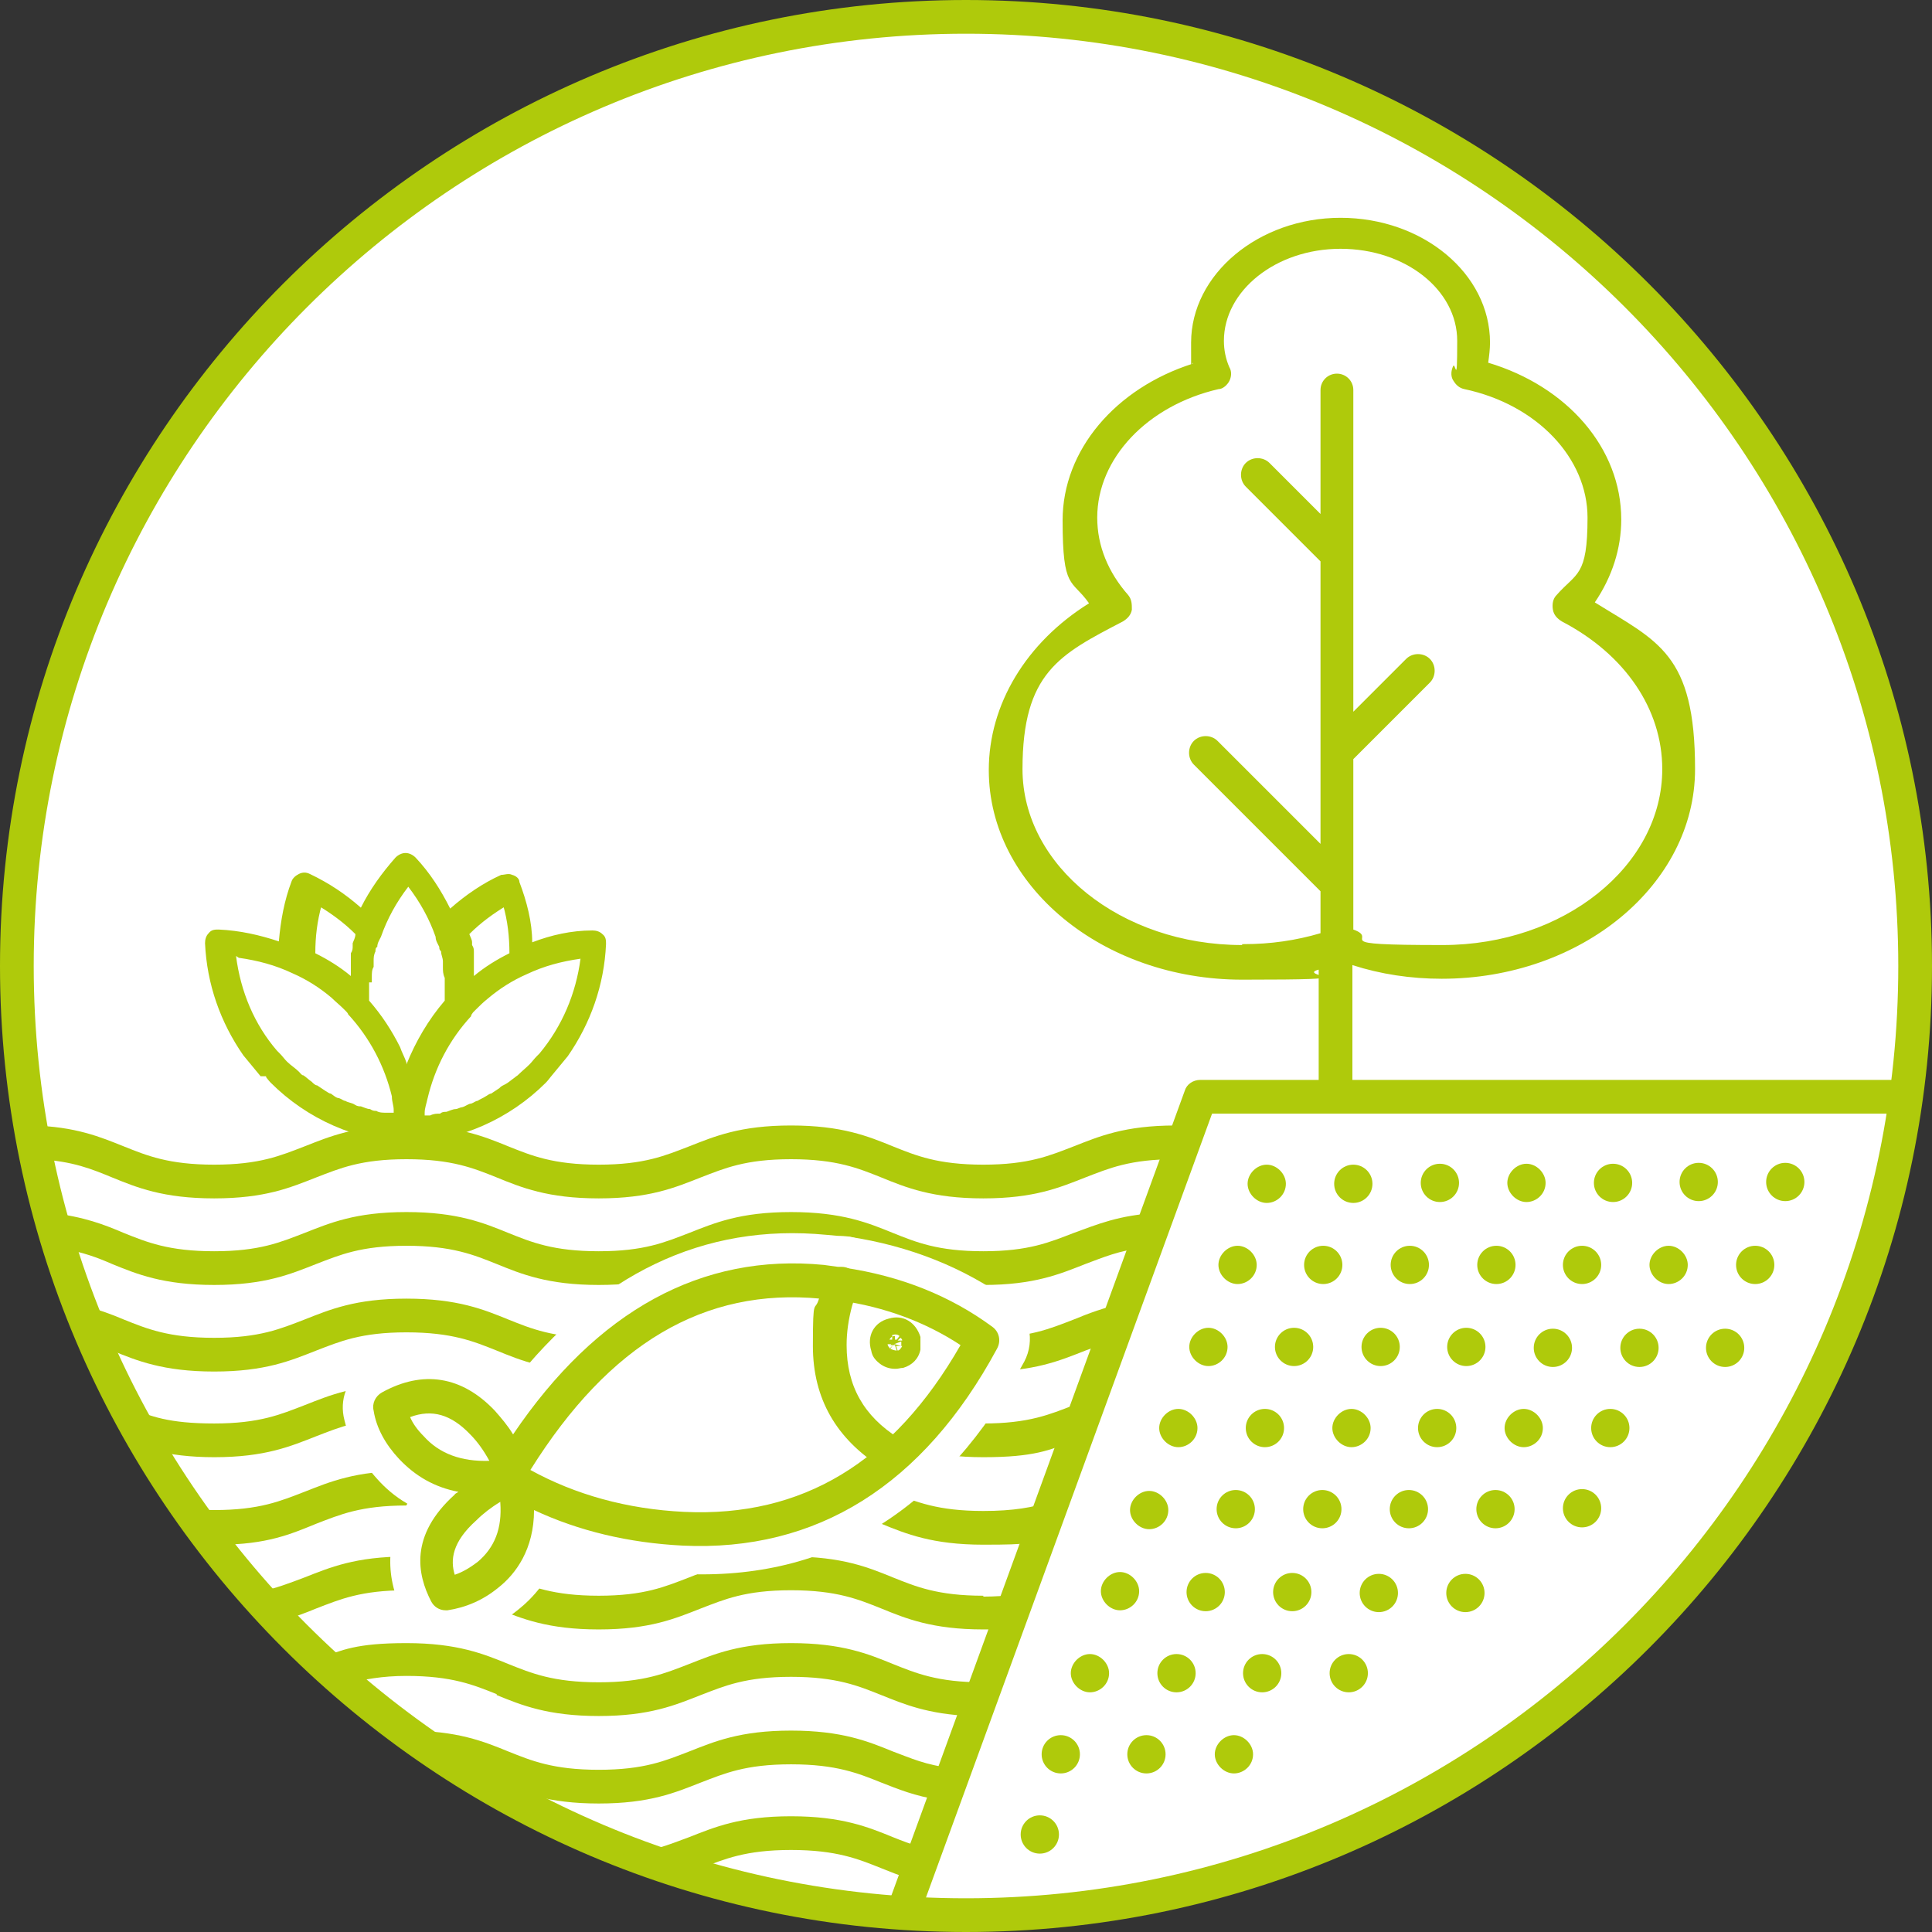 <?xml version="1.0" encoding="UTF-8"?>
<svg id="Calque_1" xmlns="http://www.w3.org/2000/svg" version="1.1" viewBox="0 0 212 212">
  <rect x="0" y="0" width="212" height="212" fill="#333333" stroke="none"/>
  <!-- Generator: Adobe Illustrator 29.1.0, SVG Export Plug-In . SVG Version: 2.1.0 Build 142)  -->
  <defs>
    <style>
      .st0 {
        fill: #fff;
      }

      .st1 {
        fill: #afca0b;
      }
    </style>
  </defs>
  <g>
    <circle class="st0" cx="106" cy="106" r="104.2"/>
    <path class="st1" d="M106,212C47.6,212,0,164.4,0,106S47.6,0,106,0s106,47.6,106,106-47.6,106-106,106ZM106,3.7C49.6,3.7,3.7,49.6,3.7,106s45.9,102.3,102.3,102.3,102.3-45.9,102.3-102.3S162.4,3.7,106,3.7Z"/>
  </g>
  <g>
    <path class="st1" d="M4.1,127.2c3.9.2,6,1.1,8.2,2,2.7,1.1,5.6,2.3,11.2,2.3s8.4-1.2,11.2-2.3c2.6-1,4.9-2,9.9-2s7.4,1,9.9,2c2.7,1.1,5.6,2.3,11.2,2.3s8.4-1.2,11.2-2.3c2.6-1,4.9-2,9.9-2s7.4,1,9.9,2c2.7,1.1,5.6,2.3,11.2,2.3s8.4-1.2,11.2-2.3c2.6-1,4.9-2,9.9-2s.2,0,.3,0c.5-1.3,1-2.5,1.4-3.7-.6,0-1.1,0-1.7,0-5.6,0-8.4,1.2-11.2,2.3-2.6,1-4.9,2-9.9,2s-7.4-1-9.9-2c-2.7-1.1-5.6-2.3-11.2-2.3s-8.4,1.2-11.2,2.3c-2.6,1-4.9,2-9.9,2s-7.4-1-9.9-2c-2.7-1.1-5.6-2.3-11.2-2.3s-8.4,1.2-11.2,2.3c-2.6,1-4.9,2-9.9,2s-7.4-1-9.9-2c-2.5-1-5.3-2.2-10.2-2.3.2,1.3.5,2.5.7,3.7Z"/>
    <path class="st1" d="M107.9,137.3c-5,0-7.4-1-9.9-2-2.7-1.1-5.6-2.3-11.2-2.3s-8.4,1.2-11.2,2.3c-2.6,1-4.9,2-9.9,2s-7.4-1-9.9-2c-2.7-1.1-5.6-2.3-11.2-2.3s-8.4,1.2-11.2,2.3c-2.6,1-4.9,2-9.9,2s-7.4-1-9.9-2c-2.1-.9-4.4-1.8-8-2.2.4,1.3.8,2.6,1.2,3.9,2.3.4,3.9,1,5.5,1.7,2.7,1.1,5.6,2.3,11.2,2.3s8.4-1.2,11.2-2.3c2.6-1,4.9-2,9.9-2s7.4,1,9.9,2c2.7,1.1,5.6,2.3,11.2,2.3s8.4-1.2,11.2-2.3c2.6-1,4.9-2,9.9-2s7.4,1,9.9,2c2.7,1.1,5.6,2.3,11.2,2.3s8.4-1.2,11.2-2.3c1.9-.7,3.7-1.5,6.5-1.8.5-1.3,1-2.6,1.5-3.8-4.3.2-6.8,1.3-9.3,2.2-2.6,1-4.9,2-9.9,2Z"/>
    <path class="st1" d="M107.9,146.8c-5,0-7.4-1-9.9-2-2.7-1.1-5.6-2.3-11.2-2.3s-8.4,1.2-11.2,2.3c-2.6,1-4.9,2-9.9,2s-7.4-1-9.9-2c-2.7-1.1-5.6-2.3-11.2-2.3s-8.4,1.2-11.2,2.3c-2.6,1-4.9,2-9.9,2s-7.4-1-9.9-2c-1.4-.6-2.8-1.1-4.6-1.6.6,1.5,1.2,3,1.9,4.4.5.2.9.4,1.4.6,2.7,1.1,5.6,2.3,11.2,2.3s8.4-1.2,11.2-2.3c2.6-1,4.9-2,9.9-2s7.4,1,9.9,2c2.7,1.1,5.6,2.3,11.2,2.3s8.4-1.2,11.2-2.3c2.6-1,4.9-2,9.9-2s7.4,1,9.9,2c2.7,1.1,5.6,2.3,11.2,2.3s8.4-1.2,11.2-2.3c.9-.3,1.7-.7,2.6-1,.5-1.4,1.1-2.8,1.6-4.2-2.2.5-3.8,1.1-5.5,1.8-2.6,1-4.9,2-9.9,2Z"/>
    <path class="st1" d="M107.9,156.2c-5,0-7.4-1-9.9-2-2.7-1.1-5.6-2.3-11.2-2.3s-8.4,1.2-11.2,2.3c-2.6,1-4.9,2-9.9,2s-7.4-1-9.9-2c-2.7-1.1-5.6-2.3-11.2-2.3s-8.4,1.2-11.2,2.3c-2.6,1-4.9,2-9.9,2s-7-.8-9.2-1.7c.9,1.6,1.8,3.2,2.7,4.7,1.7.4,3.8.7,6.5.7,5.6,0,8.4-1.2,11.2-2.3,2.6-1,4.9-2,9.9-2s7.4,1,9.9,2c2.7,1.1,5.6,2.3,11.2,2.3s8.4-1.2,11.2-2.3c2.6-1,4.9-2,9.9-2s7.4,1,9.9,2c2.7,1.1,5.6,2.3,11.2,2.3s7.3-.8,9.7-1.7c.6-1.5,1.1-3.1,1.7-4.6-.5.2-1,.4-1.5.6-2.6,1-4.9,2-9.9,2Z"/>
    <path class="st1" d="M98,163.7c-2.7-1.1-5.6-2.3-11.2-2.3s-8.4,1.2-11.2,2.3c-2.6,1-4.9,2-9.9,2s-7.4-1-9.9-2c-2.7-1.1-5.6-2.3-11.2-2.3s-8.4,1.2-11.2,2.3c-2.6,1-4.9,2-9.9,2s-1.6,0-2.3,0c.9,1.3,1.8,2.5,2.8,3.8,5.3,0,8-1.2,10.7-2.3,2.6-1,4.9-2,9.9-2s7.4,1,9.9,2c2.7,1.1,5.6,2.3,11.2,2.3s8.4-1.2,11.2-2.3c2.6-1,4.9-2,9.9-2s7.4,1,9.9,2c2.7,1.1,5.6,2.3,11.2,2.3s4.2-.2,5.7-.5c.5-1.4,1-2.8,1.6-4.2-1.8.6-4,1-7.3,1-5,0-7.4-1-9.9-2Z"/>
    <path class="st1" d="M107.9,175.1c-5,0-7.4-1-9.9-2-2.7-1.1-5.6-2.3-11.2-2.3s-8.4,1.2-11.2,2.3c-2.6,1-4.9,2-9.9,2s-7.4-1-9.9-2c-2.7-1.1-5.6-2.3-11.2-2.3s-8.4,1.2-11.2,2.3c-1.6.6-3.1,1.2-5.1,1.6.9,1.1,1.9,2.1,2.8,3.1,1.3-.4,2.4-.8,3.6-1.3,2.6-1,4.9-2,9.9-2s7.4,1,9.9,2c2.7,1.1,5.6,2.3,11.2,2.3s8.4-1.2,11.2-2.3c2.6-1,4.9-2,9.9-2s7.4,1,9.9,2c2.7,1.1,5.6,2.3,11.2,2.3s1.4,0,2.1,0c.5-1.3.9-2.5,1.4-3.8-1,.1-2.2.2-3.5.2Z"/>
    <path class="st1" d="M54.5,186c2.7,1.1,5.6,2.3,11.2,2.3s8.4-1.2,11.2-2.3c2.6-1,4.9-2,9.9-2s7.4,1,9.9,2c2.5,1,5.1,2.1,9.8,2.3.4-1.2.9-2.4,1.3-3.7-4.9,0-7.3-1-9.8-2-2.7-1.1-5.6-2.3-11.2-2.3s-8.4,1.2-11.2,2.3c-2.6,1-4.9,2-9.9,2s-7.4-1-9.9-2c-2.7-1.1-5.6-2.3-11.2-2.3s-7.1.8-9.4,1.6c1,1,2,1.9,3.1,2.8,1.6-.4,3.6-.8,6.3-.8,5,0,7.4,1,9.9,2Z"/>
    <path class="st1" d="M86.8,193.6c5,0,7.4,1,9.9,2,1.8.7,3.7,1.5,6.4,1.9.4-1.1.8-2.3,1.3-3.5-2.8-.3-4.5-1.1-6.4-1.8-2.7-1.1-5.6-2.3-11.2-2.3s-8.4,1.2-11.2,2.3c-2.6,1-4.9,2-9.9,2s-7.4-1-9.9-2c-2.7-1.1-5.6-2.3-11.2-2.3s0,0-.1,0c2,1.5,4,3,6,4.3,1.5.4,2.7.9,4,1.4,2.7,1.1,5.6,2.3,11.2,2.3s8.4-1.2,11.2-2.3c2.6-1,4.9-2,9.9-2Z"/>
    <path class="st1" d="M98,201.6c-2.7-1.1-5.6-2.3-11.2-2.3s-8.4,1.2-11.2,2.3c-2.2.8-4.2,1.7-7.7,1.9,2.2.9,4.4,1.7,6.6,2.4.8-.3,1.6-.6,2.4-.9,2.6-1,4.9-2,9.9-2s7.4,1,9.9,2c1,.4,2,.8,3.2,1.2.3-1,.8-2.1,1.3-3.5-1.2-.3-2.2-.7-3.2-1.1Z"/>
    <path class="st1" d="M86.8,208.7c-.2,0-.4,0-.6,0,2.5.4,4.9.6,7.3.7-1.8-.4-3.9-.8-6.8-.8Z"/>
  </g>
  <path class="st1" d="M208.3,118.5h-59.9v-12.6c3.1,1,6.4,1.5,9.8,1.5,15.3,0,27.8-10.3,27.8-23s-4.1-14-11-18.3c1.9-2.8,2.9-5.9,2.9-9.1,0-7.8-5.9-14.6-14.6-17.2.1-.7.2-1.5.2-2.2,0-7.6-7.4-13.7-16.4-13.7s-16.4,6.2-16.4,13.7,0,1.5.2,2.3c-8.5,2.7-14.3,9.5-14.3,17.2s1,6.4,2.9,9.1c-6.9,4.3-11,11.1-11,18.3,0,12.7,12.5,23,27.8,23s5.7-.4,8.4-1.1v12.1h-13c-.8,0-1.5.5-1.7,1.2l-32.3,88.6c-.3,1,0,2,1.1,2.4.2,0,.4.1.6.1.7,0,1.5-.5,1.7-1.2l31.9-87.4h75.3c1,0,1.8-.8,1.8-1.8s-.8-1.8-1.8-1.8h0ZM136.3,103.7c-13.3,0-24.1-8.7-24.1-19.3s4.1-12.6,11-16.2c.5-.3.9-.7,1-1.3,0-.6,0-1.1-.4-1.6-2.2-2.5-3.4-5.4-3.4-8.5,0-6.5,5.5-12.3,13.3-14.1.5,0,1-.5,1.2-.9s.3-1,0-1.5c-.4-.9-.6-1.9-.6-2.9,0-5.5,5.7-10.1,12.8-10.1s12.8,4.5,12.8,10.1-.2,1.9-.5,2.9c-.2.5-.2,1.1.1,1.5.3.5.7.8,1.2.9,8,1.7,13.5,7.6,13.5,14.1s-1.2,6-3.4,8.5c-.4.4-.5,1-.4,1.6s.5,1,1,1.3c6.9,3.6,11,9.6,11,16.2,0,10.6-10.8,19.3-24.1,19.3s-6.7-.6-9.8-1.7v-18.7l8.4-8.4c.7-.7.7-1.9,0-2.6s-1.9-.7-2.6,0l-5.8,5.8v-35.3c0-1-.8-1.8-1.8-1.8s-1.8.8-1.8,1.8v13.6l-5.6-5.6c-.7-.7-1.9-.7-2.6,0-.7.7-.7,1.9,0,2.6l8.2,8.2v31l-11.3-11.3c-.7-.7-1.9-.7-2.6,0-.7.7-.7,1.9,0,2.6l13.9,13.9v4.6c-2.7.8-5.5,1.2-8.4,1.2h-.2Z"/>
  <g>
    <path class="st1" d="M141.1,129.9c0,1.2-1,2.1-2.1,2.1s-2.1-1-2.1-2.1,1-2.1,2.1-2.1,2.1,1,2.1,2.1Z"/>
    <path class="st1" d="M137.9,138.8c0,1.2-1,2.1-2.1,2.1s-2.1-1-2.1-2.1,1-2.1,2.1-2.1,2.1,1,2.1,2.1Z"/>
    <circle class="st1" cx="145.2" cy="138.8" r="2.1"/>
    <circle class="st1" cx="154.7" cy="138.8" r="2.1"/>
    <circle class="st1" cx="164.2" cy="138.8" r="2.1"/>
    <circle class="st1" cx="173.6" cy="138.8" r="2.1"/>
    <path class="st1" d="M185.2,138.8c0,1.2-1,2.1-2.1,2.1s-2.1-1-2.1-2.1,1-2.1,2.1-2.1,2.1,1,2.1,2.1Z"/>
    <circle class="st1" cx="192.6" cy="138.8" r="2.1"/>
    <path class="st1" d="M134.7,147.8c0,1.2-1,2.1-2.1,2.1s-2.1-1-2.1-2.1,1-2.1,2.1-2.1,2.1,1,2.1,2.1Z"/>
    <circle class="st1" cx="142" cy="147.8" r="2.1"/>
    <circle class="st1" cx="151.5" cy="147.8" r="2.1"/>
    <circle class="st1" cx="160.9" cy="147.8" r="2.1"/>
    <circle class="st1" cx="170.4" cy="147.9" r="2.1"/>
    <circle class="st1" cx="179.9" cy="147.9" r="2.1"/>
    <circle class="st1" cx="189.3" cy="147.9" r="2.1"/>
    <path class="st1" d="M131.4,156.7c0,1.2-1,2.1-2.1,2.1s-2.1-1-2.1-2.1,1-2.1,2.1-2.1,2.1,1,2.1,2.1Z"/>
    <circle class="st1" cx="138.8" cy="156.7" r="2.1"/>
    <path class="st1" d="M150.4,156.7c0,1.2-1,2.1-2.1,2.1s-2.1-1-2.1-2.1,1-2.1,2.1-2.1,2.1,1,2.1,2.1Z"/>
    <circle class="st1" cx="157.7" cy="156.7" r="2.1"/>
    <path class="st1" d="M169.3,156.7c0,1.2-1,2.1-2.1,2.1s-2.1-1-2.1-2.1,1-2.1,2.1-2.1,2.1,1,2.1,2.1Z"/>
    <circle class="st1" cx="176.7" cy="156.7" r="2.1"/>
    <path class="st1" d="M128.2,165.7c0,1.2-1,2.1-2.1,2.1s-2.1-1-2.1-2.1,1-2.1,2.1-2.1,2.1,1,2.1,2.1Z"/>
    <circle class="st1" cx="135.6" cy="165.6" r="2.1"/>
    <circle class="st1" cx="145.1" cy="165.6" r="2.1"/>
    <circle class="st1" cx="154.6" cy="165.6" r="2.1"/>
    <circle class="st1" cx="164.1" cy="165.6" r="2.1"/>
    <circle class="st1" cx="173.6" cy="165.5" r="2.1"/>
    <path class="st1" d="M125,174.6c0,1.2-1,2.1-2.1,2.1s-2.1-1-2.1-2.1,1-2.1,2.1-2.1,2.1,1,2.1,2.1Z"/>
    <circle class="st1" cx="132.3" cy="174.7" r="2.1"/>
    <circle class="st1" cx="141.8" cy="174.7" r="2.1"/>
    <circle class="st1" cx="151.3" cy="174.8" r="2.1"/>
    <circle class="st1" cx="160.8" cy="174.8" r="2.1"/>
    <path class="st1" d="M121.7,183.6c0,1.2-1,2.1-2.1,2.1s-2.1-1-2.1-2.1,1-2.1,2.1-2.1,2.1,1,2.1,2.1Z"/>
    <circle class="st1" cx="129.1" cy="183.6" r="2.1"/>
    <circle class="st1" cx="138.5" cy="183.6" r="2.1"/>
    <circle class="st1" cx="148" cy="183.6" r="2.1"/>
    <circle class="st1" cx="116.4" cy="192.5" r="2.1"/>
    <circle class="st1" cx="125.8" cy="192.5" r="2.1"/>
    <path class="st1" d="M137.5,192.5c0,1.2-1,2.1-2.1,2.1s-2.1-1-2.1-2.1,1-2.1,2.1-2.1,2.1,1,2.1,2.1Z"/>
    <circle class="st1" cx="114.1" cy="201.3" r="2.1"/>
    <circle class="st1" cx="148.5" cy="129.9" r="2.1"/>
    <circle class="st1" cx="158" cy="129.8" r="2.1"/>
    <path class="st1" d="M169.6,129.8c0,1.2-1,2.1-2.1,2.1s-2.1-1-2.1-2.1,1-2.1,2.1-2.1,2.1,1,2.1,2.1Z"/>
    <circle class="st1" cx="177" cy="129.8" r="2.1"/>
    <circle class="st1" cx="186.4" cy="129.7" r="2.1"/>
    <circle class="st1" cx="195.9" cy="129.7" r="2.1"/>
  </g>
  <path class="st0" d="M101.4,148.4l1.4-.3c1.7,6-6.5,13.6-18.3,17s-22.8,1.2-24.5-4.7c-1.7-6,6.5-13.6,18.3-17,10.9-3.1,21.4-1.5,24.1,3.7l-1,1.3Z"/>
  <g>
    <g>
      <g id="b">
        <path class="st0" d="M98.2,153.5c-1.3,0-2.6-.4-3.7-1.2,0,0-.2-.1-.2-.2-1-.8-1.6-1.8-2-3-1-3.4.8-6.7,4.2-7.6,3.4-1,6.6.9,7.6,4.2.2.6.2,1.3.2,1.9v.5c0,.2,0,.4-.2.6-.5,2.2-2.1,3.8-4.2,4.4h0c-.6.2-1.1.2-1.7.2v.2ZM97.8,147.5l-3.6,1c.6,2.1,3,3.4,5.1,2.8,2.1-.6,3.5-3,2.9-5.1-.3-1.1-.9-1.7-1.3-2l-2.4,2.8h.6l-.9.4h0l.9.2h-.8l.2.6-.2-.7h-.2l-.5.6.4-.6h-.3.1ZM98.2,147.5h0ZM98.1,147.5h0ZM98.1,147h.3l2.3-3c-1-.8-2.4-1-3.7-.7,0,0,1.1,3.7,1.1,3.7ZM95,146.7l3.1.3-1.1-3.7c-1.4.4-2.6,1.6-3,3.1l.9.2h0Z"/>
      </g>
      <path class="st0" d="M48.9,180c-1.9,0-3.6-1-4.5-2.7-2.2-4.1-2.1-8.4.3-12.3-1.4-.8-2.5-1.8-3.3-2.7-1.9-2.1-3.2-4.4-3.7-6.9-.4-2.2.6-4.4,2.6-5.5,5.6-3.1,11.3-2.3,15.8,2.1,9.5-12.2,21.1-17.8,34.6-16.5h0l2.2.2h.2c6.7,1,12.7,3.4,17.8,7.1,2.1,1.5,2.7,4.3,1.5,6.6-8.8,16.3-21.4,24.1-37.6,23.3h0c-4.8-.3-9.3-1.1-13.4-2.6-1,3.2-3,5.3-4.5,6.5-2.2,1.8-4.6,2.8-7.2,3.2h-.7v.2ZM75.3,162.6c10.6.5,19-4,25.5-13.8-2.7-1.4-5.8-2.3-9.1-2.8l-2-.2c-10.4-1-19.1,3.7-26.6,14.1,3.7,1.5,7.8,2.4,12.2,2.6h0Z"/>
      <path class="st0" d="M97.7,164.6c-.9,0-1.9-.2-2.7-.8-5.9-3.7-9-9.2-9-16.1s.3-4.1.8-6.2v-.3l.7-2c.9-2.7,3.8-4.2,6.5-3.3s4.2,3.8,3.3,6.5l-.6,1.8c-.3,1.2-.4,2.3-.4,3.4,0,3.3,1.3,5.6,4.2,7.4,2.4,1.5,3.2,4.7,1.7,7.1s-2.7,2.4-4.4,2.4h0Z"/>
      <path class="st0" d="M56.3,166.6c-1.1,0-2.2-.3-3.1-1-.4-.3-.7-.6-.9-.8-1.9-2.1-1.8-5.3.3-7.3,2-1.8,5-1.8,7,0,2.2,1.7,2.6,4.9.9,7.1-1,1.3-2.5,2-4.1,2h-.1ZM59.6,157.5s.2.2.3.3c0,0,0-.2-.3-.3ZM59.4,157.3h0Z"/>
    </g>
    <g>
      <g id="b1">
        <path class="st1" d="M98.2,150.2c-.6,0-1.2-.2-1.7-.6h0c-.5-.4-.8-.8-.9-1.4-.5-1.6.3-3.1,1.9-3.5,1.6-.5,3,.4,3.5,2v1.4c-.2,1-.9,1.7-1.9,2h0c-.3,0-.5.1-.8.1h0ZM98.5,148.3h0ZM97.7,148c.2.1.5.2.7.2h0l-.2-.6h-.2l-.4.4h0ZM98.3,147.6l.2.6c.2,0,.4-.3.5-.5h-.7ZM97.8,147.5h-.4c0,.2.2.4.3.5l.3-.4h-.3,0ZM98.2,147.5l.7.2c0-.2,0-.3,0-.5l-.8.3h.1ZM98.2,147.5h0ZM98.1,147.5h0ZM98.5,147.1h.5c0-.2-.2-.3-.2-.3l-.3.3ZM98.1,147h.3l.3-.4c-.2-.2-.5-.2-.8-.1v.5h.2ZM97.5,147h.7v-.4c-.3,0-.5.2-.6.4h0Z"/>
      </g>
      <path class="st1" d="M48.9,176.7c-.7,0-1.3-.4-1.6-1-1.5-2.9-2.4-7.2,2.6-11.7,0-.1.3-.2.4-.3-2.6-.5-4.7-1.7-6.5-3.6-1.5-1.6-2.5-3.4-2.8-5.3-.2-.8.2-1.6.9-2,4.5-2.5,8.8-1.8,12.4,2,.7.8,1.4,1.6,2,2.6,9.2-13.6,20.7-19.9,34.1-18.6l2.2.3c6.2.9,11.7,3.1,16.3,6.5.7.5,1,1.5.5,2.4-8.1,15-19.8,22.3-34.5,21.6h0c-5.9-.3-11.4-1.6-16.3-3.9,0,4.3-2,7-3.9,8.5-1.7,1.4-3.6,2.2-5.6,2.5h-.3.1ZM54.9,164.8c-1,.6-1.9,1.3-2.6,2-2.7,2.4-2.9,4.4-2.4,6,.9-.3,1.7-.8,2.5-1.4,1.9-1.6,2.7-3.7,2.5-6.5h0ZM75.1,165.9c12.9.6,22.9-5.4,30.3-18.3-3.8-2.5-8.3-4.2-13.3-4.9l-2.1-.2c-12.7-1.2-23.1,4.9-31.8,18.8,4.9,2.7,10.6,4.3,16.9,4.6h0ZM45,155.5c.3.7.8,1.4,1.5,2.1,1.7,1.9,4.1,2.8,7.2,2.7-.6-1.1-1.3-2.1-2.1-2.9-2.1-2.2-4.2-2.8-6.6-1.9h0Z"/>
      <path class="st1" d="M97.7,161.3c-.3,0-.7,0-1-.3-4.9-3.1-7.5-7.5-7.5-13.3s.2-3.5.7-5.3h0c0-.1.7-2.1.7-2.1.3-1,1.4-1.5,2.3-1.2,1,.3,1.5,1.4,1.2,2.3l-.6,1.9c-.4,1.5-.6,2.9-.6,4.3,0,4.5,1.9,7.8,5.7,10.2.9.5,1.1,1.7.6,2.5-.3.6-.9.9-1.6.9h.1Z"/>
      <path class="st1" d="M56.3,163.3c-.4,0-.8-.1-1.1-.4-.2-.2-.4-.3-.5-.4-.7-.7-.6-1.9,0-2.6.7-.7,1.9-.6,2.5,0h0c.8.6,1,1.8.4,2.6-.4.5-.9.7-1.5.7h0ZM57.4,159.9h0Z"/>
    </g>
  </g>
  <path class="st1" d="M29.2,118.2s.3.4.5.6c4,4,9.4,6.4,15.1,6.6h0c5.7-.2,11.1-2.6,15.1-6.6.2-.2.5-.6.5-.6l1.9-2.3c2.5-3.6,4-7.8,4.2-12.3,0-.4,0-.8-.4-1.1-.3-.3-.7-.4-1.1-.4-2.3,0-4.5.5-6.6,1.3,0-2.2-.6-4.5-1.4-6.6,0-.4-.4-.7-.8-.8-.4-.2-.8,0-1.2,0-2,.9-3.9,2.2-5.6,3.7-1-2-2.2-3.9-3.8-5.6-.3-.3-.7-.5-1.1-.5s-.8.2-1.1.5c-1.5,1.7-2.8,3.5-3.8,5.5-1.7-1.5-3.5-2.7-5.6-3.7-.4-.2-.8-.2-1.2,0s-.7.5-.8.8c-.8,2.1-1.2,4.3-1.4,6.6-2.1-.7-4.3-1.2-6.6-1.3-.4,0-.8,0-1.1.4-.3.3-.4.7-.4,1.1.2,4.5,1.7,8.7,4.2,12.3l1.9,2.3h.6ZM55.2,99.3c.5,1.7.7,3.5.7,5.3-1.4.7-2.7,1.5-3.9,2.5h0v-1.5c0-.3,0-.5,0-.8v-.3c0-.3,0-.5-.2-.8v-.3c0-.3-.2-.6-.3-.9h0c1.3-1.3,2.7-2.3,4.2-3.2h-.4ZM51.7,111.4h0l.2-.3c0,0,.2-.2.3-.3.4-.4.8-.8,1.3-1.2h0c1.3-1.1,2.7-2,4.3-2.7h0c1.9-.9,3.8-1.4,5.9-1.7-.5,3.8-2,7.4-4.5,10.4h0s-.2.2-.3.3c-.3.3-.5.6-.8.9-.4.4-.9.8-1.3,1.2,0,0-.3.2-.4.3-.3.2-.6.5-1,.7s-.4.2-.6.4c-.3.2-.6.4-.9.6-.2,0-.4.2-.6.3-.3.2-.6.3-.9.5-.2,0-.4.2-.7.3-.3,0-.6.3-1,.4-.2,0-.5.2-.7.2-.3,0-.7.2-1,.3-.2,0-.5,0-.7.2-.4,0-.7,0-1.1.2-.2,0-.4,0-.6,0h0v-.3c0-.5.2-1,.3-1.5h0c.8-3.4,2.4-6.5,4.8-9.1v-.2ZM40.8,107.8v-.6c0-.4,0-.8.2-1.1,0-.2,0-.4,0-.6,0-.4,0-.7.2-1.1,0-.2,0-.4.2-.5,0-.4.2-.7.4-1.1.7-2,1.7-3.8,3-5.5,1.3,1.7,2.3,3.5,3,5.5,0,.4.2.7.4,1.1,0,.2,0,.3.2.5,0,.4.2.7.2,1.1s0,.4,0,.6c0,.4,0,.8.2,1.2v2.2c0,.6,0,.2,0,.3-1.8,2.1-3.2,4.5-4.2,7v-.2c-.2-.6-.5-1.1-.7-1.7h0c-.9-1.8-2-3.5-3.4-5.1v-2h0ZM34.8,99.3c1.5.9,2.9,1.9,4.2,3.2h0c0,.4-.2.7-.3,1v.3c0,.3,0,.5-.2.8v.4c0,.2,0,.5,0,.7v1.4h0c-1.2-1-2.5-1.8-3.9-2.5,0-1.8.2-3.5.7-5.3h-.4ZM26.2,105.1c2.1.3,4,.8,5.9,1.7h0c1.6.7,3,1.6,4.3,2.7h0c.4.4.9.8,1.3,1.2,0,0,.2.2.3.3,0,0,.2.2.2.3h0c2.4,2.6,4,5.7,4.8,9h0c0,.6.2,1,.2,1.5v.3h-.8c-.4,0-.8,0-1.1-.2-.2,0-.4,0-.7-.2-.3,0-.7-.2-1-.3-.2,0-.4,0-.7-.2s-.7-.2-1-.4c-.2,0-.4-.2-.7-.3-.3,0-.6-.3-.9-.5-.2,0-.4-.2-.6-.3-.3-.2-.6-.4-.9-.6-.2,0-.4-.2-.6-.4-.3-.2-.6-.5-.9-.7-.2,0-.3-.2-.5-.4-.4-.4-.9-.7-1.3-1.1h0c-.3-.3-.5-.6-.8-.9,0,0-.2-.2-.3-.3h0c-2.5-2.9-4-6.5-4.5-10.4l.3.2Z"/>
</svg>